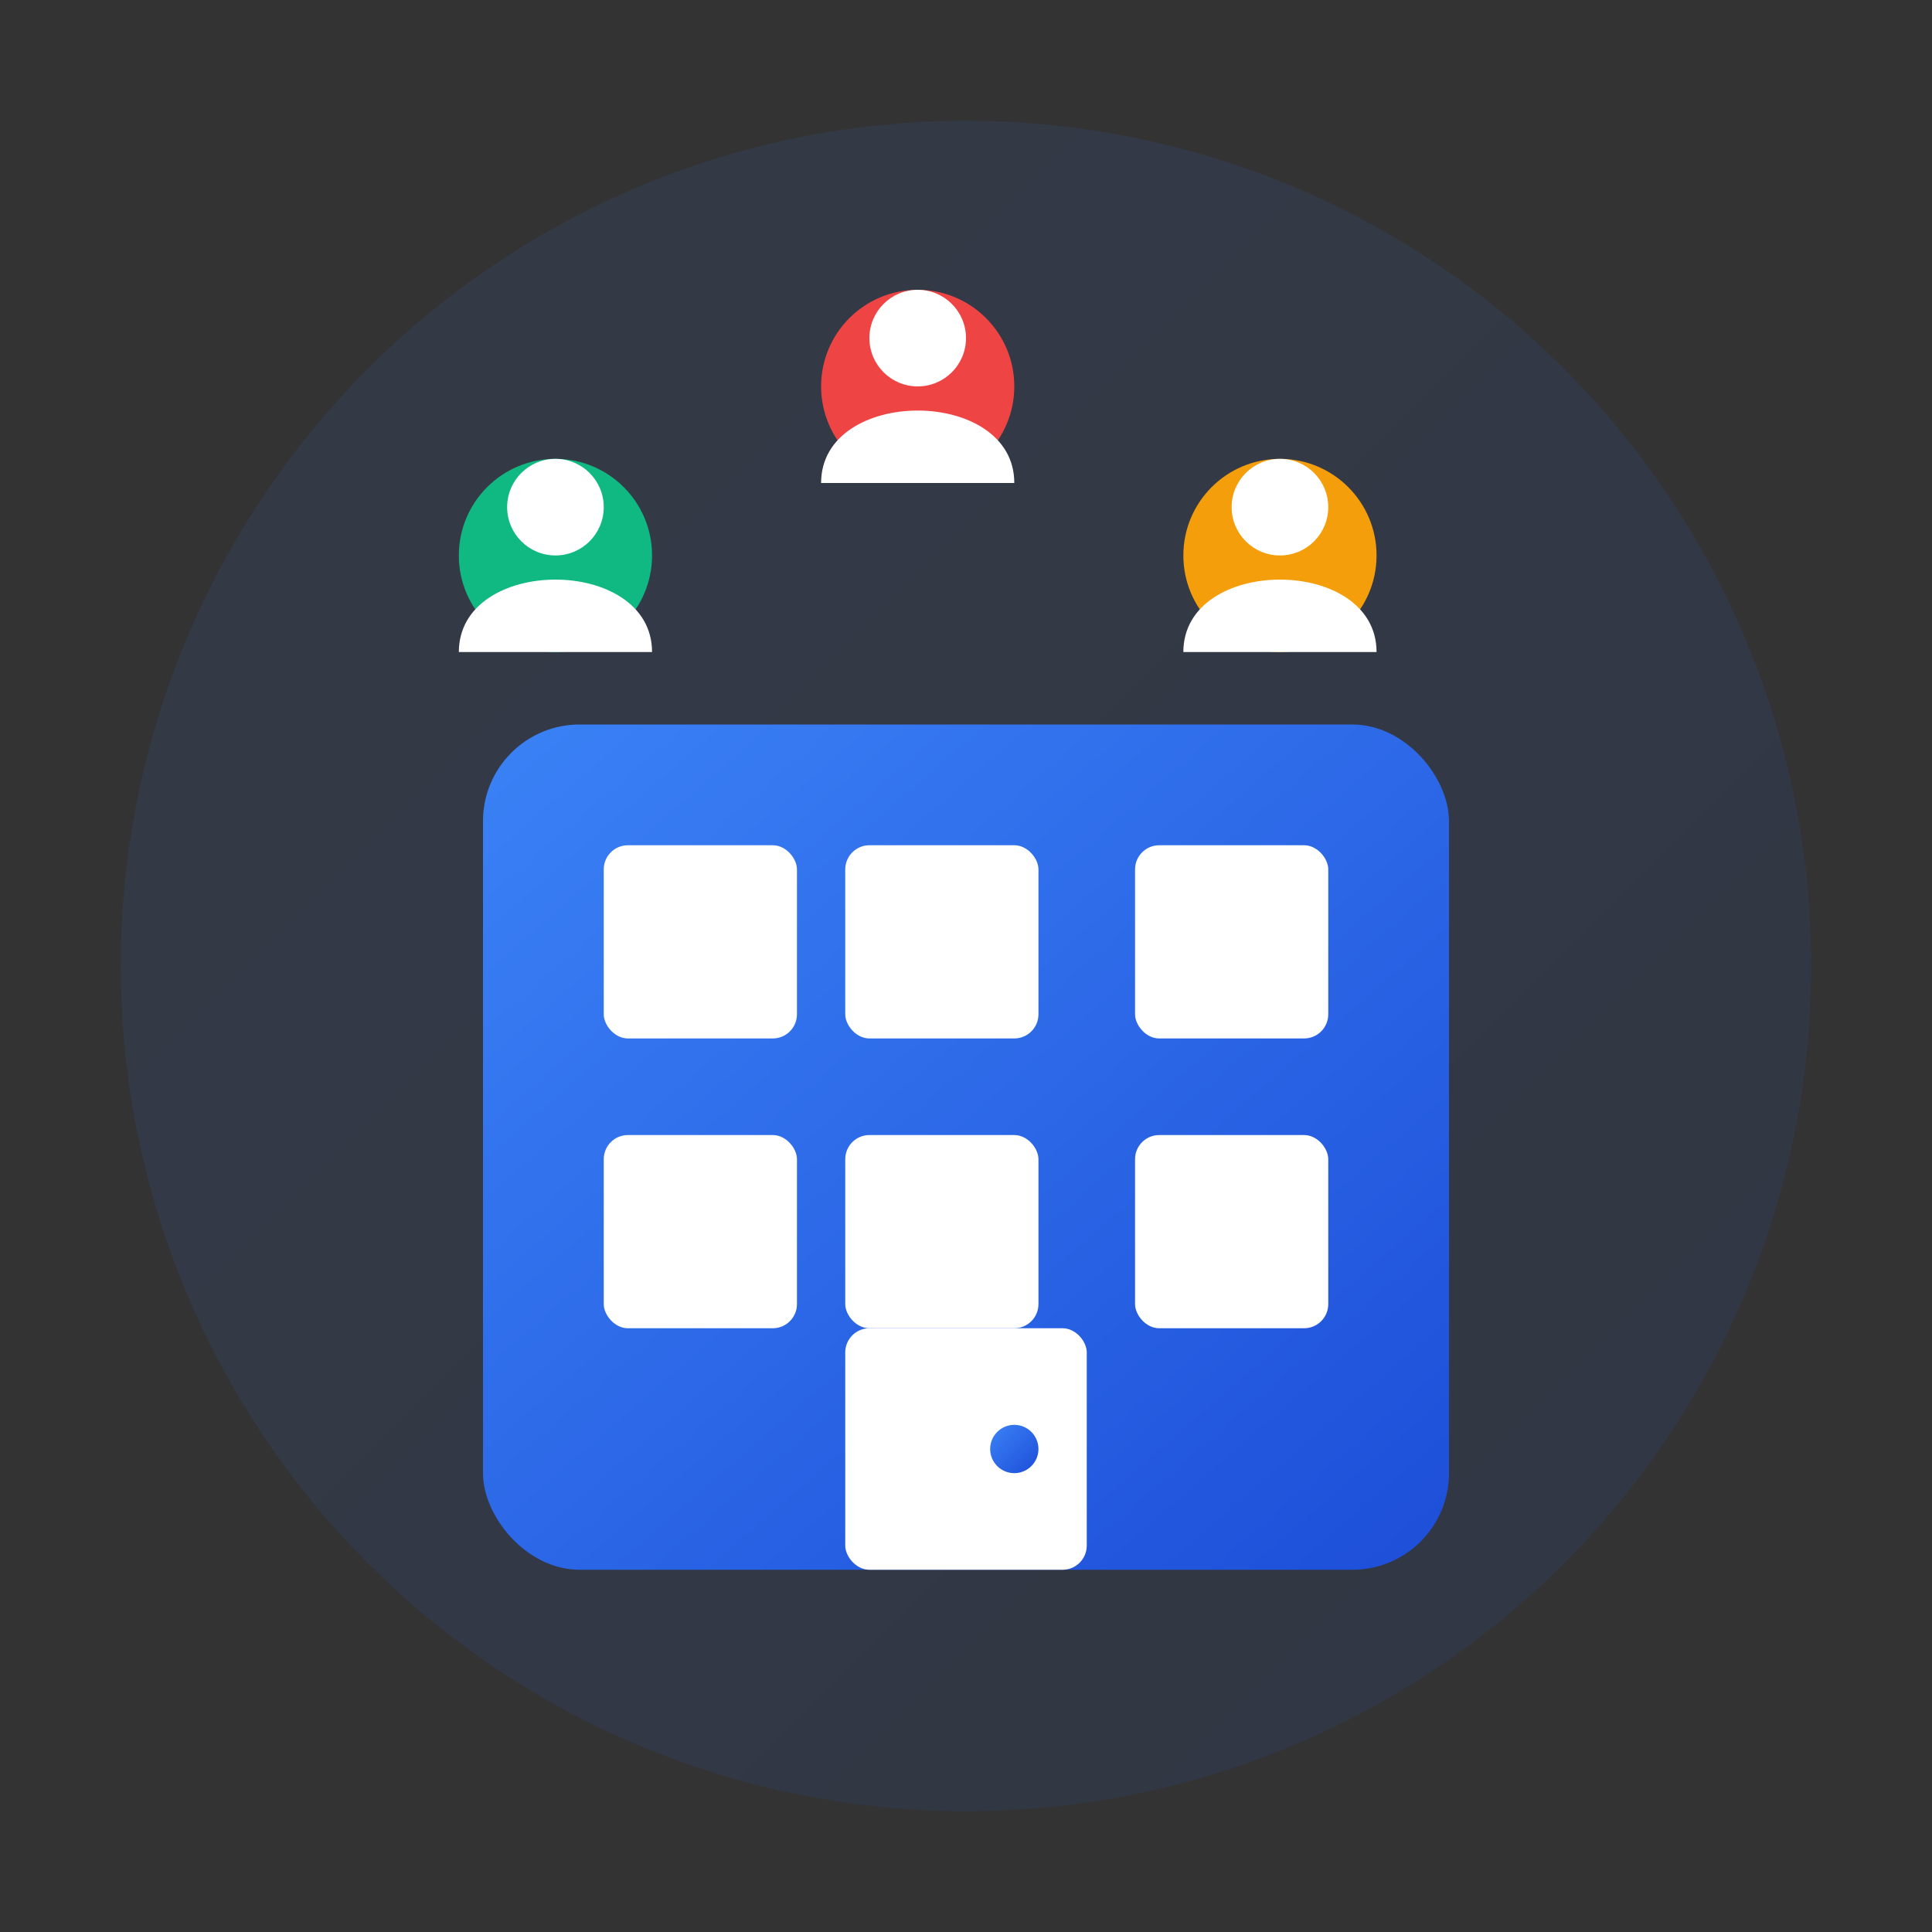 <svg width="80" height="80" viewBox="0 0 80 80" xmlns="http://www.w3.org/2000/svg">
  <rect x="0" y="0" width="80" height="80" fill="#333333" stroke="none"/>
  <defs>
    <linearGradient id="aboutGrad" x1="0%" y1="0%" x2="100%" y2="100%">
      <stop offset="0%" style="stop-color:#3b82f6;stop-opacity:1" />
      <stop offset="100%" style="stop-color:#1d4ed8;stop-opacity:1" />
    </linearGradient>
  </defs>
  
  <!-- Background Circle -->
  <circle cx="40" cy="40" r="35" fill="url(#aboutGrad)" opacity="0.1"/>
  
  <!-- Building/Office -->
  <rect x="20" y="30" width="40" height="35" fill="url(#aboutGrad)" rx="4"/>
  <rect x="25" y="35" width="8" height="8" fill="white" rx="1"/>
  <rect x="35" y="35" width="8" height="8" fill="white" rx="1"/>
  <rect x="47" y="35" width="8" height="8" fill="white" rx="1"/>
  <rect x="25" y="47" width="8" height="8" fill="white" rx="1"/>
  <rect x="35" y="47" width="8" height="8" fill="white" rx="1"/>
  <rect x="47" y="47" width="8" height="8" fill="white" rx="1"/>
  
  <!-- Door -->
  <rect x="35" y="55" width="10" height="10" fill="white" rx="1"/>
  <circle cx="42" cy="60" r="1" fill="url(#aboutGrad)"/>
  
  <!-- Team Icons -->
  <g transform="translate(15, 15)">
    <!-- Person 1 -->
    <circle cx="8" cy="8" r="4" fill="#10b981"/>
    <circle cx="8" cy="6" r="2" fill="white"/>
    <path d="M4 12c0-2 2-3 4-3s4 1 4 3" fill="white"/>
  </g>
  
  <g transform="translate(45, 15)">
    <!-- Person 2 -->
    <circle cx="8" cy="8" r="4" fill="#f59e0b"/>
    <circle cx="8" cy="6" r="2" fill="white"/>
    <path d="M4 12c0-2 2-3 4-3s4 1 4 3" fill="white"/>
  </g>
  
  <g transform="translate(30, 8)">
    <!-- Person 3 -->
    <circle cx="8" cy="8" r="4" fill="#ef4444"/>
    <circle cx="8" cy="6" r="2" fill="white"/>
    <path d="M4 12c0-2 2-3 4-3s4 1 4 3" fill="white"/>
  </g>
</svg>